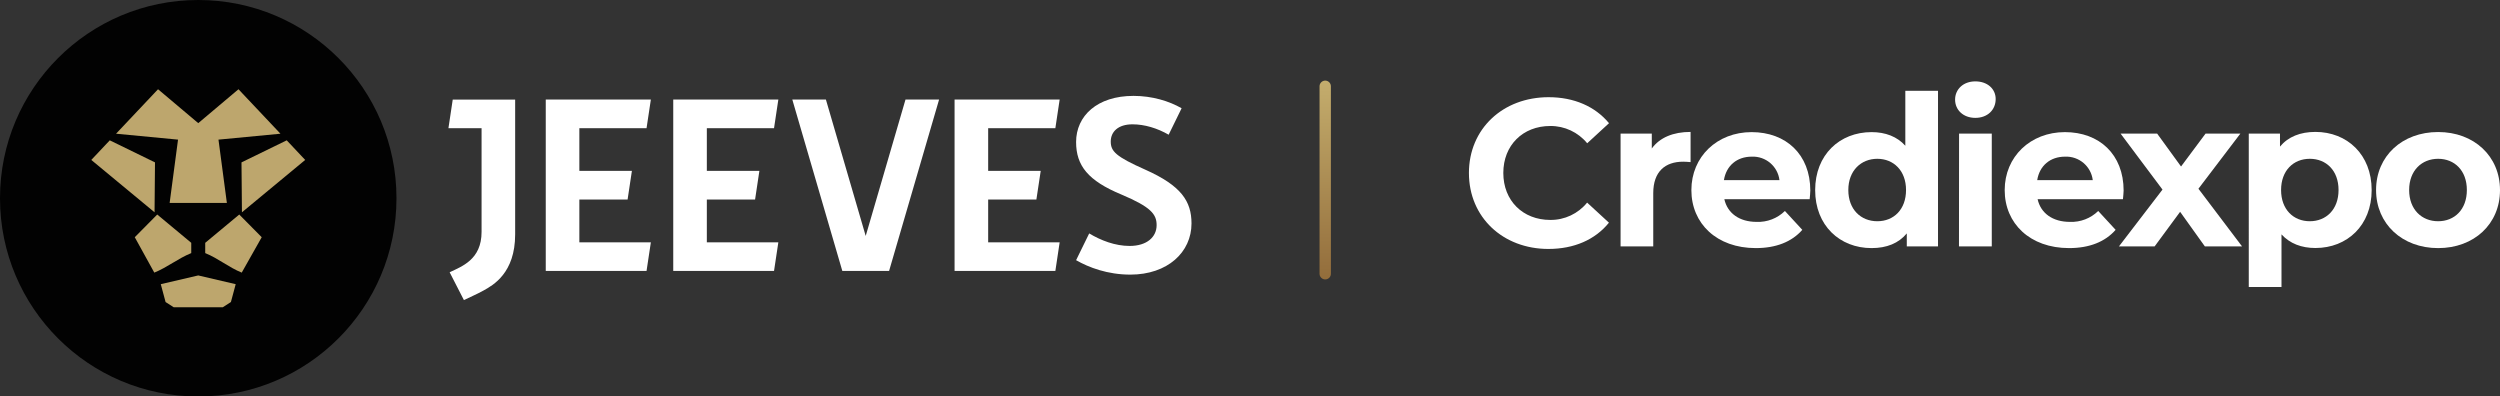<?xml version="1.0" encoding="UTF-8"?>
<svg id="Layer_2" data-name="Layer 2" xmlns="http://www.w3.org/2000/svg" xmlns:xlink="http://www.w3.org/1999/xlink" viewBox="0 0 2200.47 348.98">
  <rect x="0" y="0" width="2200.47" height="348.98" fill="#333333" stroke="none"/>
  <defs>
    <style>
      .cls-1 {
        fill: none;
        stroke: url(#linear-gradient);
        stroke-linecap: round;
        stroke-miterlimit: 10;
        stroke-width: 10px;
      }

      .cls-2 {
        fill: #bda66d;
      }

      .cls-3 {
        fill: #020202;
      }

      .cls-4 {
        fill: #fff;
      }
    </style>
    <linearGradient id="linear-gradient" x1="1166.44" y1="245.95" x2="1166.44" y2="70.95" gradientUnits="userSpaceOnUse">
      <stop offset="0" stop-color="#936d3b"/>
      <stop offset="1" stop-color="#c4ad6d"/>
    </linearGradient>
  </defs>
  <g id="Color">
    <g>
      <g>
        <g>
          <circle class="cls-3" cx="174.49" cy="174.49" r="174.49"/>
          <g>
            <path class="cls-2" d="M149.3,178.61h50.39l-7.39-55.71c18.18-1.74,36.37-3.47,54.55-5.21-12.32-13.05-24.63-26.09-36.95-39.14l-35.4,29.84-35.4-29.84c-12.32,13.05-24.63,26.09-36.95,39.14,18.18,1.74,36.37,3.47,54.55,5.21l-7.39,55.71Z"/>
            <polygon class="cls-2" points="136.43 142.93 96.62 123.51 80.35 140.77 136.03 186.86 136.43 142.93"/>
            <path class="cls-2" d="M168.35,213.73l-29.96-24.91-19.77,19.98c5.12,9.28,12.08,21.87,17.19,31.15,11.46-4.63,21.07-12.55,32.53-17.18v-9.04Z"/>
            <path class="cls-2" d="M141.52,250.13c1.41,5.24,2.81,10.48,4.22,15.72l7.13,4.58h43.24l7.13-4.58c1.41-5.24,2.81-10.48,4.22-15.72-10.99-2.57-21.98-5.13-32.97-7.7-10.99,2.57-21.98,5.13-32.97,7.7Z"/>
            <polygon class="cls-2" points="212.95 186.86 268.63 140.77 252.37 123.51 212.56 142.93 212.95 186.86"/>
            <path class="cls-2" d="M180.63,213.73v9.04c11.46,4.63,20.68,12.55,32.14,17.18,5.12-9.28,12.47-21.87,17.59-31.15l-19.77-19.98-29.96,24.91Z"/>
          </g>
          <g>
            <polygon class="cls-4" points="826.59 87.59 797.02 87.59 761.98 207.68 726.94 87.59 697.37 87.59 741.39 238.45 753.01 238.45 770.96 238.45 782.57 238.45 826.59 87.59"/>
            <polygon class="cls-4" points="572.88 87.62 480.37 87.62 480.37 238.45 569.08 238.49 572.88 213.27 509.94 213.27 509.94 175.63 552.4 175.63 556.19 150.41 509.94 150.41 509.94 112.86 569.08 112.86 572.88 87.62"/>
            <polygon class="cls-4" points="685.09 87.62 592.58 87.62 592.58 238.45 681.29 238.49 685.09 213.27 622.15 213.27 622.15 175.63 664.61 175.63 668.4 150.41 622.15 150.41 622.15 112.86 681.29 112.86 685.09 87.62"/>
            <polygon class="cls-4" points="932.7 87.62 840.2 87.62 840.2 238.45 928.91 238.49 932.7 213.27 869.77 213.27 869.77 175.63 912.22 175.63 916.02 150.41 869.77 150.41 869.77 112.86 928.91 112.86 932.7 87.62"/>
            <path class="cls-4" d="M453.43,87.64h-54.94l-3.79,25.22h29.17v91.28c0,24.57-17.71,30.44-28.1,35.5l12.56,24.49c5.97-2.89,11.79-5.39,17.31-8.45,8.37-4.65,27.79-15.31,27.79-49.37v-118.67Z"/>
            <path class="cls-4" d="M997.65,84.4c-31.97,0-50.48,17.67-50.48,40.59,0,20.82,10.51,34.07,39.96,46.27,25.87,10.94,30.92,17.25,30.92,26.92,0,10.31-8.41,18.3-23.76,18.3-12.76,0-25.33-4.84-35.59-11.02l-11.53,23.56c11.14,6.4,27.71,12.7,47.74,12.7,32.81,0,53.84-19.77,53.84-45.01,0-19.56-9.04-33.23-40.59-47.32-26.07-11.57-30.49-16.19-30.49-24.82s6.52-15.14,19.13-15.14c10.68,0,21.89,3.43,31.84,9.15l11.4-23.29c-10.93-6.28-25.82-10.89-42.4-10.89"/>
          </g>
        </g>
        <line class="cls-1" x1="1166.44" y1="75.95" x2="1166.44" y2="240.95"/>
      </g>
      <g>
        <path class="cls-4" d="M1292.93,152.29c0-38.94,29.9-66.74,70.14-66.74,22.34,0,40.97,8.13,53.16,22.89l-19.2,17.67c-7.97-9.72-19.91-15.32-32.49-15.21-24.18,0-41.34,16.98-41.34,41.34s17.16,41.34,41.34,41.34c12.57.13,24.51-5.49,32.43-15.25l19.2,17.67c-12.13,15.02-30.76,23.12-53.27,23.12-40.06,0-69.96-27.87-69.96-66.82Z"/>
        <path class="cls-4" d="M1488.03,116.11v26.58c-2.41-.18-4.26-.37-6.46-.37-15.9-.02-26.4,8.68-26.4,27.7v46.87h-28.76v-99.3h27.48v13.11c6.99-9.6,18.8-14.58,34.14-14.58Z"/>
        <path class="cls-4" d="M1592.85,175.36h-75.1c2.77,12.37,13.29,19.94,28.4,19.94,9.27.37,18.29-3.1,24.91-9.6l15.31,16.61c-9.23,10.52-23.06,16.06-40.97,16.06-34.33,0-56.67-21.59-56.67-51.04s22.71-51.04,53-51.04,51.68,19.63,51.68,51.49c0,2-.37,5.18-.57,7.58ZM1517.37,158.57h48.9c-1.48-12.19-12.09-21.2-24.36-20.69-13.09,0-22.51,7.95-24.54,20.69Z"/>
        <path class="cls-4" d="M1705.81,79.94v136.95h-27.48v-11.44c-7.2,8.68-17.67,12.92-31.01,12.92-28.05,0-49.64-19.92-49.64-51.04s21.59-51.04,49.64-51.04c12.19,0,22.53,3.93,29.72,11.99v-48.35h28.78ZM1677.67,167.25c0-17.18-11.07-27.48-25.28-27.48s-25.52,10.33-25.52,27.48,11.07,27.48,25.52,27.48,25.28-10.32,25.28-27.48Z"/>
        <path class="cls-4" d="M1720.85,87.69c0-9.05,7.13-16.06,17.82-16.06s17.9,6.65,17.9,15.51c0,9.6-7.2,16.61-17.9,16.61s-17.82-7.01-17.82-16.06ZM1724.34,117.59h28.8v99.3h-28.87l.08-99.3Z"/>
        <path class="cls-4" d="M1868.6,175.36h-75.12c2.79,12.37,13.29,19.94,28.42,19.94,9.28.37,18.3-3.1,24.93-9.6l15.31,16.61c-9.23,10.52-23.06,16.06-40.97,16.06-34.33,0-56.67-21.59-56.67-51.04s22.71-51.04,53-51.04,51.68,19.63,51.68,51.49c-.02,2-.39,5.18-.59,7.58ZM1793.13,158.57h48.9c-1.48-12.19-12.09-21.2-24.36-20.69-13.09,0-22.51,7.95-24.54,20.69h0Z"/>
        <path class="cls-4" d="M1940.7,216.89l-21.79-30.46-22.44,30.46h-31.41l38.34-50.02-36.9-49.29h32.19l21.04,28.97,21.59-28.97h30.64l-36.92,48.54,38.39,50.76h-32.74Z"/>
        <path class="cls-4" d="M2087.51,167.25c0,31.19-21.59,51.04-49.47,51.04-12.37,0-22.51-3.93-29.9-11.99v46.33h-28.8V117.59h27.48v11.44c7.2-8.68,17.9-12.92,31.19-12.92,27.89,0,49.49,19.92,49.49,51.13ZM2058.36,167.25c0-17.18-10.89-27.48-25.3-27.48s-25.28,10.33-25.28,27.48,10.89,27.48,25.28,27.48,25.3-10.32,25.3-27.48Z"/>
        <path class="cls-4" d="M2091.39,167.25c0-29.92,23.06-51.04,54.63-51.04s54.45,21.22,54.45,51.13-22.89,51.04-54.45,51.04-54.63-21.24-54.63-51.13ZM2171.3,167.25c0-17.18-10.89-27.48-25.28-27.48s-25.52,10.33-25.52,27.48,11.09,27.48,25.52,27.48,25.28-10.32,25.28-27.48h0Z"/>
      </g>
    </g>
  </g>
</svg>